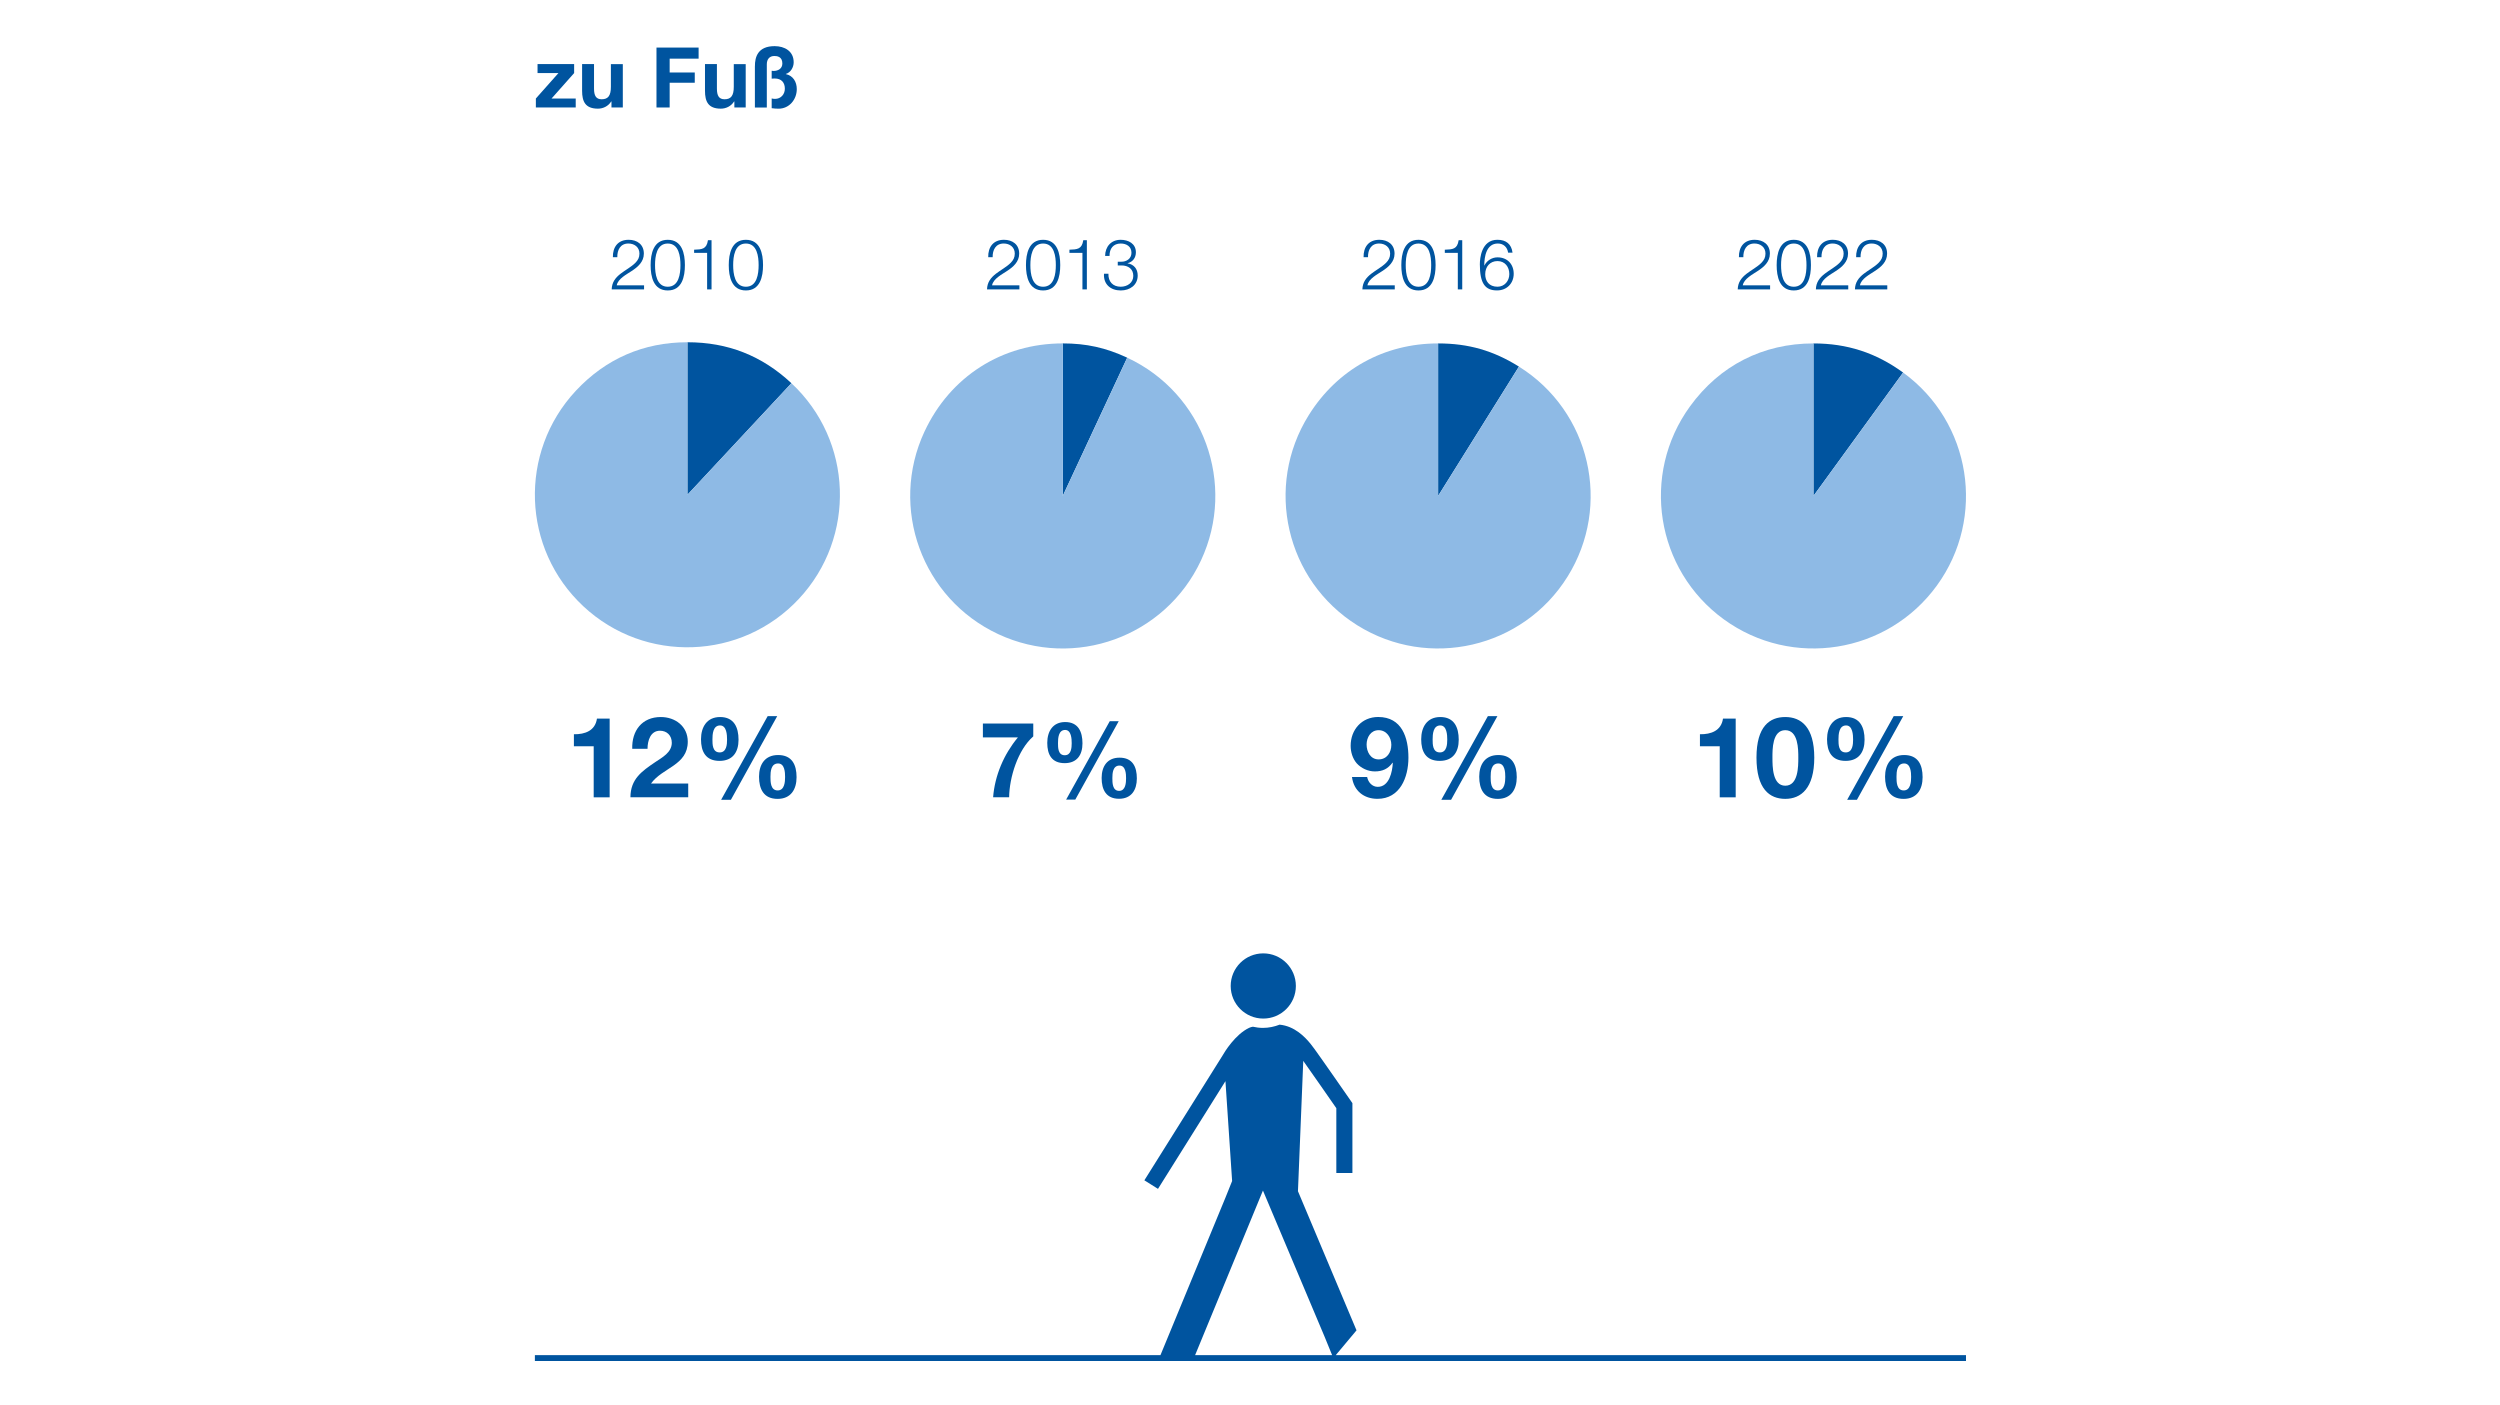 <?xml version="1.0" encoding="UTF-8"?>
<svg xmlns="http://www.w3.org/2000/svg" width="676" height="380" viewBox="0 0 1280 720"><g id="a"><rect x="0" width="1280" height="720" fill="#fff" stroke-width="0"/></g><g id="b"><path d="m694.57,681.58l-30-71.27,2.72-66.78c3.11,4.34,14,20,16.94,24.24v33.21h8.24v-35.79l-.73-1.06c-.67-.97-16.42-23.64-18.75-26.76-2.01-2.71-6.07-8.33-12.5-11.05-.88-.37-1.42-.53-2.17-.75-.21-.06-.42-.12-.64-.17-.37-.1-.75-.16-1.13-.24-.44-.1-.92-.11-1.37-.19-2.66,1.03-5.53,1.66-8.55,1.66-1.77,0-3.48-.23-5.14-.6-.54.05-1.32.29-1.91.56-7.18,3.38-12.69,12.48-13.78,14.42l-39.85,63.6-.07.11,6.98,4.38,2.81-4.49,25.69-41.01,6.06-9.68,3.42,51.16-3.42,8.52-33.29,80.68h-320.51v3h733.21v-3h-322.88l10.63-12.7Zm-82.69,12.7l34.75-84.32,31.65,75.04h0s3.78,9.27,3.78,9.27h-70.2Z" fill="#00549f" stroke-width="0"/><path d="m630.11,505.15c0,9.22,7.48,16.7,16.69,16.7s16.7-7.48,16.7-16.7-7.47-16.7-16.7-16.7-16.69,7.48-16.69,16.7Z" fill="#00549f" stroke-width="0"/><path d="m544.07,175.94v78.14l33.02-70.82c-10.95-5.11-20.94-7.32-33.02-7.32Z" fill="#00549f" stroke-width="0"/><path d="m736.38,254.09l41.41-66.27c-13.18-8.23-25.87-11.87-41.41-11.87v78.14Z" fill="#00549f" stroke-width="0"/><path d="m928.68,254.09l45.93-63.22c-13.97-10.15-28.67-14.92-45.93-14.92v78.14Z" fill="#00549f" stroke-width="0"/><path d="m405.06,196.34c-15.15-14.13-32.58-20.99-53.29-20.99v78.14l53.29-57.15Z" fill="#00549f" stroke-width="0"/><path d="m473.25,221.06c-18.24,39.11-1.32,85.61,37.8,103.85,39.11,18.24,85.61,1.32,103.85-37.8,18.24-39.11,1.32-85.61-37.8-103.85l-33.02,70.82v-78.14c-31.07,0-57.69,16.96-70.82,45.12Z" fill="#8ebae5" stroke-width="0"/><path d="m777.79,187.82l-41.41,66.27v-78.14c-27.62,0-51.63,13.31-66.27,36.73-22.87,36.6-11.74,84.81,24.86,107.68,36.6,22.87,84.81,11.74,107.68-24.86,22.87-36.6,11.74-84.81-24.86-107.68Z" fill="#8ebae5" stroke-width="0"/><path d="m974.61,190.87l-45.93,63.22v-78.14c-25.89,0-48,11.26-63.22,32.21-25.37,34.91-17.63,83.78,17.29,109.15s83.78,17.63,109.15-17.29c25.37-34.91,17.63-83.78-17.29-109.15Z" fill="#8ebae5" stroke-width="0"/><path d="m298.47,310.64c31.56,29.43,81.01,27.71,110.44-3.86,29.43-31.56,27.71-81.01-3.86-110.44l-53.29,57.15v-78.14c-22.44,0-41.84,8.44-57.15,24.85-29.43,31.56-27.71,81.01,3.86,110.44Z" fill="#8ebae5" stroke-width="0"/></g><g id="c"><path d="m274.12,50.47l11.57-13.03h-10.71v-4.6h18.75v4.6l-11.57,13.03h12.38v4.6h-20.42v-4.6Z" fill="#00549f" stroke-width="0"/><path d="m318.66,55.07h-5.8v-3.1h-.13c-1.55,2.49-4.21,3.7-6.79,3.7-6.49,0-8.13-3.65-8.13-9.16v-13.67h6.11v12.56c0,3.65,1.07,5.46,3.91,5.46,3.31,0,4.73-1.85,4.73-6.36v-11.65h6.11v22.23Z" fill="#00549f" stroke-width="0"/><path d="m335.91,24.37h21.59v5.68h-14.83v7.09h12.86v5.25h-12.86v12.68h-6.75v-30.7Z" fill="#00549f" stroke-width="0"/><path d="m381.62,55.07h-5.8v-3.1h-.13c-1.55,2.49-4.21,3.7-6.79,3.7-6.49,0-8.13-3.65-8.13-9.16v-13.67h6.11v12.56c0,3.65,1.07,5.46,3.91,5.46,3.31,0,4.73-1.85,4.73-6.36v-11.65h6.11v22.23Z" fill="#00549f" stroke-width="0"/><path d="m386.35,33.96c-.04-4.82,1.55-10.32,10.1-10.32,5.12,0,9.76,2.58,9.76,8.26,0,2.67-1.59,5.25-4,5.98v.09c3.74.82,5.59,4,5.59,7.7,0,5.33-3.87,10.02-9.33,10.02-1.16,0-2.36-.09-3.53-.26v-4.99c.56.17,1.16.22,1.76.22,2.92,0,4.99-2.32,4.99-5.2,0-3.05-1.63-5.25-5.25-5.25-.47,0-.99.04-1.5.09v-4.04c.34.04.64.09.95.09,2.32,0,4.52-1.16,4.52-3.83,0-3.61-2.84-3.83-4.13-3.83-2.45,0-3.83,1.68-3.83,4.21v22.19h-6.11v-21.11Z" fill="#00549f" stroke-width="0"/><path d="m528.97,377.27c-7.94,6.91-12.26,21.11-12.37,31.21h-8.21c.86-11.18,5.51-22.03,12.69-30.67h-17.93v-7.13h25.81v6.59Z" fill="#00549f" stroke-width="0"/><path d="m545.31,369.93c6.7,0,8.86,4.97,8.86,10.91s-2.81,10.15-9.13,10.15c-6.64,0-8.91-4.43-8.91-10.37s2.86-10.69,9.18-10.69Zm-.22,17.01c3.35,0,3.56-3.89,3.56-6.16,0-2.11-.16-6.8-3.35-6.8-3.46,0-3.67,4.27-3.67,6.75,0,2.32,0,6.21,3.46,6.21Zm23.06-17.44h4.59l-22.25,40.18h-4.7l22.36-40.18Zm5.02,18.68c6.7,0,8.86,4.7,8.86,10.64s-2.81,10.42-9.13,10.42c-6.64,0-8.91-4.7-8.91-10.64s2.86-10.42,9.18-10.42Zm-.22,17.01c3.35,0,3.56-4.21,3.56-6.48,0-2.11-.16-6.48-3.35-6.48-3.46,0-3.67,3.94-3.67,6.43,0,2.32,0,6.53,3.46,6.53Z" fill="#00549f" stroke-width="0"/><path d="m521.86,148.27h-16.59c.18-7.49,7.85-9.32,12.13-13.61,1.37-1.4,2.09-2.74,2.09-4.75,0-3.28-2.59-5.15-5.65-5.15-4.14,0-5.76,3.31-5.69,7.02h-2.27c-.11-5.18,2.59-8.93,8.06-8.93,4.39,0,7.81,2.41,7.81,7.09,0,4.21-3.06,6.84-6.33,8.96-2.45,1.66-6.95,3.89-7.56,7.27h14v2.09Z" fill="#00549f" stroke-width="0"/><path d="m542.78,135.82c0,5.9-1.44,12.99-8.78,12.99s-8.78-7.09-8.78-12.96,1.44-12.99,8.78-12.99,8.78,7.09,8.78,12.96Zm-15.3,0c0,4.39.76,11.09,6.52,11.09s6.52-6.7,6.52-11.09-.76-11.05-6.52-11.05-6.52,6.69-6.52,11.05Z" fill="#00549f" stroke-width="0"/><path d="m547.49,127.93c3.96-.14,6.41-.22,7.09-4.86h1.84v25.2h-2.27v-18.72h-6.66v-1.62Z" fill="#00549f" stroke-width="0"/><path d="m567.47,140.24c-.14,4,2.23,6.66,6.3,6.66,3.31,0,6.44-1.98,6.44-5.58s-2.7-5.33-6.05-5.33h-1.91v-1.91h1.91c2.34.04,5.11-1.4,5.11-4.57s-2.48-4.75-5.51-4.75c-3.78,0-5.8,2.63-5.72,6.37h-2.27c.04-4.75,3.06-8.28,7.96-8.28,3.96,0,7.81,1.94,7.81,6.41,0,2.74-1.55,4.93-4.25,5.58v.07c3.28.54,5.18,2.92,5.18,6.23,0,4.93-4.03,7.67-8.67,7.67-5.22,0-8.96-3.17-8.6-8.57h2.27Z" fill="#00549f" stroke-width="0"/><path d="m700.03,398.12c.52,2.71,2.59,5.01,5.42,5.01,5.93,0,7.49-7.78,7.72-12.27l-.12-.12c-2.25,3.17-5.19,4.49-9.1,4.49-3.46,0-6.97-1.61-9.27-4.15-2.13-2.48-3.11-5.82-3.11-8.99,0-8.24,5.7-14.75,14.11-14.75,12.21,0,15.49,10.66,15.49,20.85s-4.38,21.08-15.84,21.08c-6.97,0-12.15-4.09-13.08-11.17h7.78Zm12.38-16.53c0-3.74-2.42-7.49-6.51-7.49s-6.16,3.74-6.16,7.37,1.96,7.6,6.16,7.6,6.51-3.51,6.51-7.49Z" fill="#00549f" stroke-width="0"/><path d="m737.49,367.36c7.14,0,9.45,5.3,9.45,11.64s-3,10.83-9.73,10.83c-7.09,0-9.5-4.72-9.5-11.06s3.05-11.41,9.79-11.41Zm-.23,18.14c3.57,0,3.8-4.15,3.8-6.57,0-2.25-.17-7.26-3.57-7.26-3.69,0-3.92,4.55-3.92,7.2,0,2.48,0,6.62,3.69,6.62Zm24.6-18.6h4.9l-23.73,42.86h-5.01l23.85-42.86Zm5.36,19.93c7.14,0,9.45,5.01,9.45,11.35s-3,11.12-9.73,11.12c-7.09,0-9.5-5.01-9.5-11.35s3.05-11.12,9.79-11.12Zm-.23,18.14c3.57,0,3.8-4.49,3.8-6.91,0-2.25-.17-6.91-3.57-6.91-3.69,0-3.92,4.21-3.92,6.85,0,2.48,0,6.97,3.69,6.97Z" fill="#00549f" stroke-width="0"/><path d="m714.17,148.27h-16.59c.18-7.49,7.85-9.32,12.13-13.61,1.37-1.4,2.09-2.74,2.09-4.75,0-3.28-2.59-5.15-5.65-5.15-4.14,0-5.76,3.31-5.69,7.02h-2.27c-.11-5.18,2.59-8.93,8.06-8.93,4.39,0,7.81,2.41,7.81,7.09,0,4.21-3.06,6.84-6.33,8.96-2.45,1.66-6.95,3.89-7.56,7.27h14v2.09Z" fill="#00549f" stroke-width="0"/><path d="m735.09,135.82c0,5.9-1.44,12.99-8.78,12.99s-8.78-7.09-8.78-12.96,1.44-12.99,8.78-12.99,8.78,7.09,8.78,12.96Zm-15.3,0c0,4.39.76,11.09,6.52,11.09s6.52-6.7,6.52-11.09-.76-11.05-6.52-11.05-6.52,6.69-6.52,11.05Z" fill="#00549f" stroke-width="0"/><path d="m739.81,127.93c3.96-.14,6.41-.22,7.09-4.86h1.84v25.2h-2.27v-18.72h-6.66v-1.62Z" fill="#00549f" stroke-width="0"/><path d="m772.24,129.44c-.4-2.77-2.34-4.68-5.26-4.68-5.87,0-6.95,6.69-6.95,11.27h.07c1.19-2.48,3.85-4.18,6.7-4.18,5.04,0,8.31,3.49,8.31,8.42s-3.56,8.53-8.53,8.53c-6.12,0-8.82-3.56-8.82-13.39,0-2.99.76-12.56,9-12.56,4.43,0,7.2,2.2,7.74,6.59h-2.27Zm-11.73,10.98c0,3.56,1.91,6.48,6.3,6.48,3.6,0,6.05-2.99,6.05-6.48,0-3.67-2.23-6.66-6.08-6.66s-6.26,2.95-6.26,6.66Z" fill="#00549f" stroke-width="0"/><path d="m888.84,408.49h-8.18v-26.15h-10.14v-6.16c5.7.11,10.94-1.84,11.81-8.01h6.51v40.32Z" fill="#00549f" stroke-width="0"/><path d="m914.24,367.36c8.06,0,14.86,5.07,14.86,20.79s-6.8,21.14-14.86,21.14-14.75-5.07-14.75-21.14,6.8-20.79,14.75-20.79Zm0,35.19c6.68,0,6.68-9.85,6.68-14.4,0-4.21,0-14.05-6.68-14.05s-6.57,9.85-6.57,14.05c0,4.55,0,14.4,6.57,14.4Z" fill="#00549f" stroke-width="0"/><path d="m945.42,367.36c7.14,0,9.45,5.3,9.45,11.64s-2.99,10.83-9.73,10.83c-7.08,0-9.5-4.72-9.5-11.06s3.05-11.41,9.79-11.41Zm-.23,18.14c3.57,0,3.8-4.15,3.8-6.57,0-2.25-.17-7.26-3.57-7.26-3.69,0-3.92,4.55-3.92,7.2,0,2.48,0,6.62,3.69,6.62Zm24.6-18.6h4.9l-23.73,42.86h-5.01l23.85-42.86Zm5.36,19.93c7.14,0,9.45,5.01,9.45,11.35s-2.99,11.12-9.73,11.12c-7.08,0-9.5-5.01-9.5-11.35s3.05-11.12,9.79-11.12Zm-.23,18.14c3.57,0,3.8-4.49,3.8-6.91,0-2.25-.17-6.91-3.57-6.91-3.69,0-3.92,4.21-3.92,6.85,0,2.48,0,6.97,3.69,6.97Z" fill="#00549f" stroke-width="0"/><path d="m906.47,148.27h-16.59c.18-7.49,7.85-9.32,12.13-13.61,1.37-1.4,2.09-2.74,2.09-4.75,0-3.28-2.59-5.15-5.65-5.15-4.14,0-5.76,3.31-5.69,7.02h-2.27c-.11-5.18,2.59-8.93,8.06-8.93,4.39,0,7.81,2.41,7.81,7.09,0,4.21-3.06,6.84-6.33,8.96-2.45,1.66-6.95,3.89-7.56,7.27h14v2.09Z" fill="#00549f" stroke-width="0"/><path d="m927.39,135.82c0,5.9-1.44,12.99-8.78,12.99s-8.78-7.09-8.78-12.96,1.44-12.99,8.78-12.99,8.78,7.09,8.78,12.96Zm-15.3,0c0,4.39.76,11.09,6.51,11.09s6.51-6.7,6.51-11.09-.76-11.05-6.51-11.05-6.51,6.69-6.51,11.05Z" fill="#00549f" stroke-width="0"/><path d="m946.51,148.27h-16.59c.18-7.49,7.85-9.32,12.13-13.61,1.37-1.4,2.09-2.74,2.09-4.75,0-3.28-2.59-5.15-5.65-5.15-4.14,0-5.76,3.31-5.69,7.02h-2.27c-.11-5.18,2.59-8.93,8.06-8.93,4.39,0,7.81,2.41,7.81,7.09,0,4.21-3.06,6.84-6.33,8.96-2.45,1.66-6.95,3.89-7.56,7.27h14v2.09Z" fill="#00549f" stroke-width="0"/><path d="m966.52,148.27h-16.59c.18-7.49,7.85-9.32,12.13-13.61,1.37-1.4,2.09-2.74,2.09-4.75,0-3.28-2.59-5.15-5.65-5.15-4.14,0-5.76,3.31-5.69,7.02h-2.27c-.11-5.18,2.59-8.93,8.06-8.93,4.39,0,7.81,2.41,7.81,7.09,0,4.21-3.06,6.84-6.34,8.96-2.45,1.66-6.95,3.89-7.56,7.27h14v2.09Z" fill="#00549f" stroke-width="0"/><path d="m311.93,408.49h-8.18v-26.15h-10.14v-6.16c5.7.11,10.94-1.84,11.81-8.01h6.51v40.32Z" fill="#00549f" stroke-width="0"/><path d="m323.5,383.66c-.29-9.22,4.95-16.3,14.63-16.3,7.37,0,13.82,4.72,13.82,12.61,0,6.05-3.22,9.39-7.2,12.21-3.97,2.82-8.7,5.13-11.64,9.27h19.07v7.03h-29.61c.06-9.33,5.76-13.31,12.73-18.03,3.57-2.42,8.41-4.9,8.47-9.85,0-3.8-2.53-6.22-6.05-6.22-4.84,0-6.39,5.01-6.39,9.27h-7.83Z" fill="#00549f" stroke-width="0"/><path d="m368.51,367.36c7.14,0,9.45,5.3,9.45,11.64s-2.99,10.83-9.73,10.83c-7.08,0-9.5-4.72-9.5-11.06s3.05-11.41,9.79-11.41Zm-.23,18.14c3.57,0,3.8-4.15,3.8-6.57,0-2.25-.17-7.26-3.57-7.26-3.69,0-3.92,4.55-3.92,7.2,0,2.48,0,6.62,3.69,6.62Zm24.6-18.6h4.9l-23.73,42.86h-5.01l23.85-42.86Zm5.36,19.93c7.14,0,9.45,5.01,9.45,11.35s-2.99,11.12-9.73,11.12c-7.08,0-9.5-5.01-9.5-11.35s3.05-11.12,9.79-11.12Zm-.23,18.14c3.57,0,3.8-4.49,3.8-6.91,0-2.25-.17-6.91-3.57-6.91-3.69,0-3.92,4.21-3.92,6.85,0,2.48,0,6.97,3.69,6.97Z" fill="#00549f" stroke-width="0"/><path d="m329.56,148.27h-16.59c.18-7.49,7.85-9.32,12.13-13.61,1.37-1.4,2.09-2.74,2.09-4.75,0-3.28-2.59-5.15-5.65-5.15-4.14,0-5.76,3.31-5.69,7.02h-2.27c-.11-5.18,2.59-8.93,8.06-8.93,4.39,0,7.81,2.41,7.81,7.09,0,4.21-3.06,6.84-6.33,8.96-2.45,1.66-6.95,3.89-7.56,7.27h14v2.09Z" fill="#00549f" stroke-width="0"/><path d="m350.48,135.82c0,5.9-1.44,12.99-8.78,12.99s-8.78-7.09-8.78-12.96,1.44-12.99,8.78-12.99,8.78,7.09,8.78,12.96Zm-15.3,0c0,4.39.76,11.09,6.51,11.09s6.51-6.7,6.51-11.09-.76-11.05-6.51-11.05-6.51,6.69-6.51,11.05Z" fill="#00549f" stroke-width="0"/><path d="m355.2,127.93c3.96-.14,6.41-.22,7.09-4.86h1.84v25.2h-2.27v-18.72h-6.66v-1.62Z" fill="#00549f" stroke-width="0"/><path d="m390.51,135.82c0,5.9-1.44,12.99-8.78,12.99s-8.78-7.09-8.78-12.96,1.44-12.99,8.78-12.99,8.78,7.09,8.78,12.96Zm-15.3,0c0,4.39.76,11.09,6.52,11.09s6.52-6.7,6.52-11.09-.76-11.05-6.52-11.05-6.52,6.69-6.52,11.05Z" fill="#00549f" stroke-width="0"/></g></svg>
